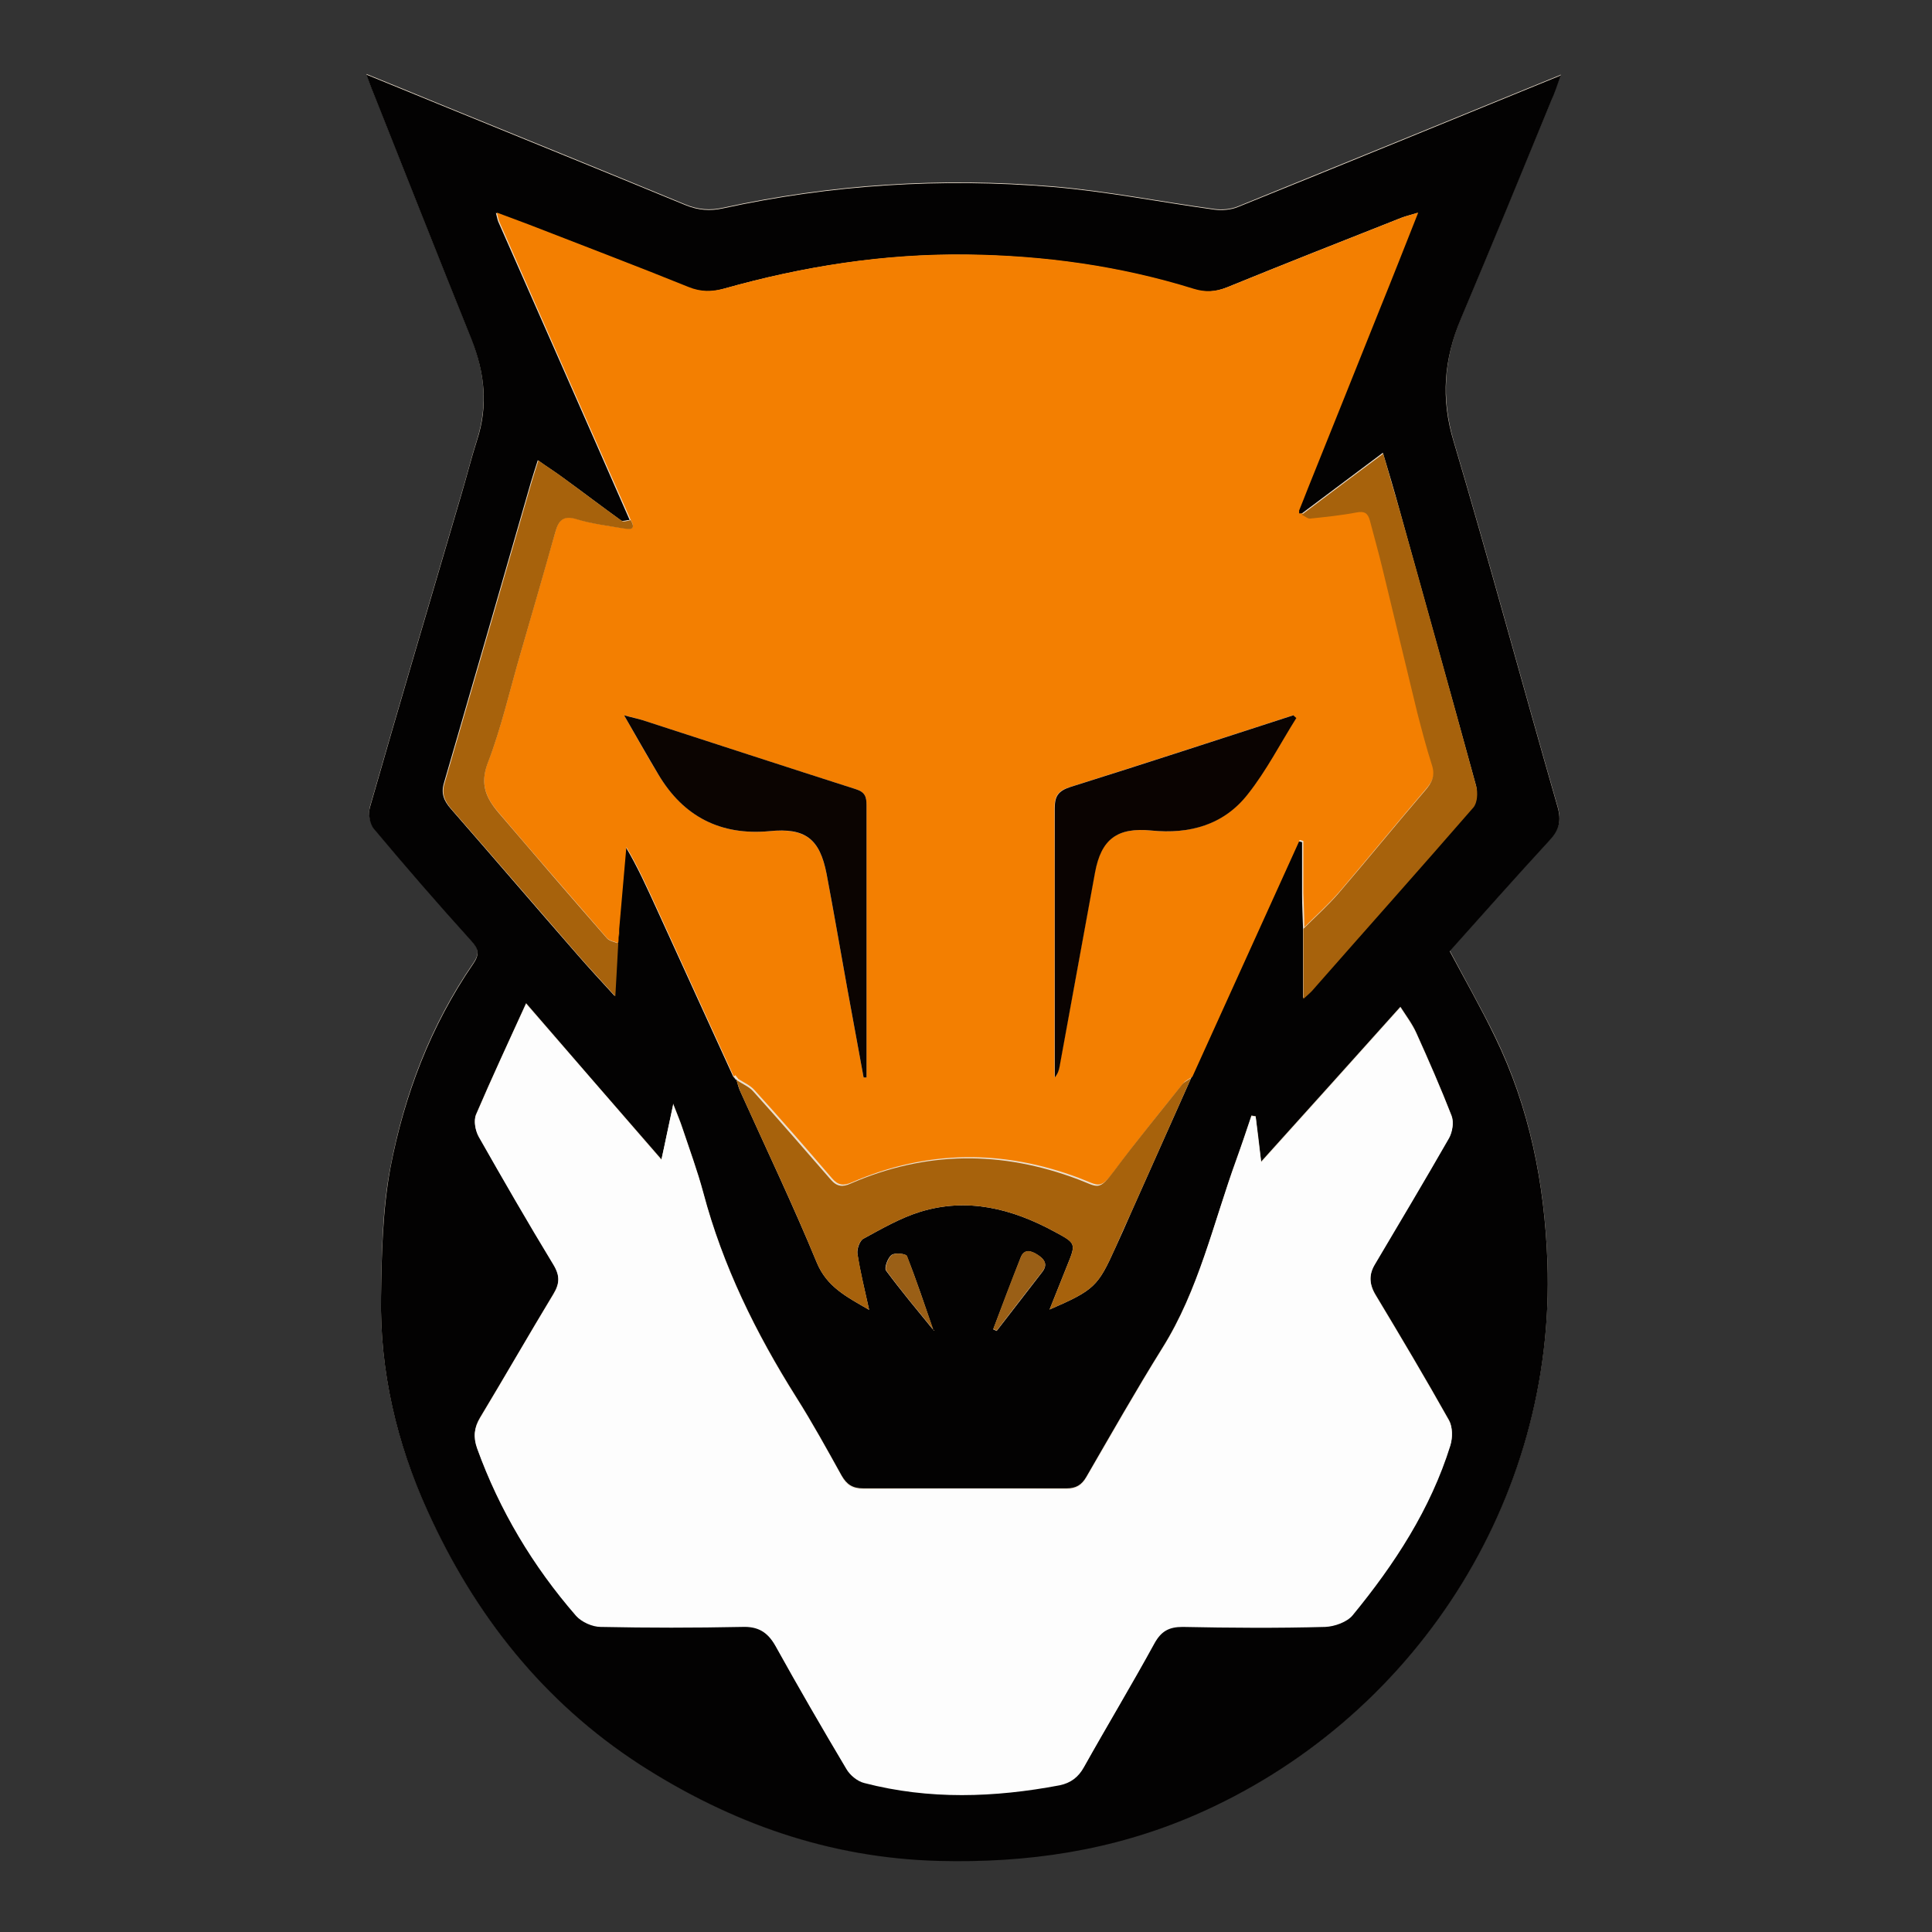 <svg xmlns="http://www.w3.org/2000/svg" viewBox="0 0 595.3 595.3"><rect x="0" y="0" width="595.3" height="595.3" fill="#333333" stroke="none"/><defs><style>.cls-1{fill:#030202}.cls-2{fill:#0a0301}.cls-3{fill:#9a5f16}.cls-4{fill:#a7620c}.cls-5{fill:#ecdfce}.cls-6{fill:#f37f01}.cls-7{fill:#0b0401}.cls-8{fill:#fdfdfd}</style></defs><g id="Ebene_1"><path class="cls-5" d="M481 23c-34 13.9-66.8 27.3-99.6 40.6-2.2.9-4.9 1.1-7.2.8-16.7-2.3-33.3-5.6-50-7-34.1-2.8-67.9-.7-101.4 6.6-4 .9-7.7.6-11.6-1-25.4-10.5-50.8-20.8-76.3-31.2-7-2.9-14.1-5.8-22-9 .9 2.4 1.4 3.9 2 5.3 10.1 25.4 20.1 50.8 30.3 76.1 4.1 10.2 5.2 20.5 1.8 31.2-1.8 5.6-3.2 11.4-4.9 17-9.4 32-18.9 64-28.1 96.1-.6 2 0 5.2 1.2 6.7 9.8 11.7 19.8 23.1 30 34.5 2.3 2.5 2.6 4.2.6 7.1-13.1 19-21.2 40.3-25.5 62.8-2.5 12.9-2.7 26.4-2.9 39.7-.4 23 4.8 45.1 14.2 65.8 14.5 32.1 35.7 59.1 65.7 78.5 28 18.1 58.2 28.7 91.9 29.6 27.3.7 53.4-3.1 78.7-14 67.6-29.1 111.6-97.2 108.9-170.6-.9-24.2-5.5-47.5-16.2-69.4-4.3-8.8-9.2-17.4-13.9-26.3 10.1-11.3 20.3-22.8 30.7-34.1 3-3.3 3.8-6 2.5-10.5-10.8-37.5-20.9-75.1-32-112.5-3.9-13.3-2.9-25.5 2.3-37.9 9.4-22.3 18.5-44.7 27.8-67.1.9-2.3 1.7-4.6 3-8z"/><path class="cls-1" d="M481 23c-1.2 3.4-2 5.7-3 8-9.2 22.4-18.4 44.8-27.8 67.1-5.3 12.5-6.3 24.7-2.3 37.9 11.1 37.4 21.2 75 32 112.5 1.3 4.5.5 7.3-2.5 10.5-10.4 11.3-20.6 22.8-30.7 34.1 4.7 8.8 9.6 17.4 13.9 26.3 10.7 21.9 15.3 45.1 16.2 69.4 2.7 73.4-41.2 141.4-108.9 170.6-25.3 10.9-51.4 14.7-78.7 14-33.7-.9-63.9-11.6-91.9-29.6-30-19.4-51.2-46.4-65.7-78.5-9.4-20.7-14.6-42.9-14.2-65.8.2-13.3.5-26.7 2.9-39.7 4.3-22.4 12.4-43.7 25.5-62.8 2-2.9 1.7-4.6-.6-7.1-10.2-11.3-20.2-22.8-30-34.5-1.3-1.5-1.8-4.7-1.2-6.7 9.2-32.1 18.7-64.1 28.1-96.1 1.7-5.7 3.1-11.4 4.9-17 3.5-10.7 2.3-20.9-1.8-31.2C135 79.1 125 53.7 114.9 28.3c-.6-1.4-1.1-2.9-2-5.3 7.9 3.2 14.9 6.1 22 9 25.4 10.4 50.9 20.7 76.3 31.2 3.9 1.6 7.6 1.9 11.6 1 33.5-7.3 67.3-9.4 101.4-6.6 16.8 1.4 33.3 4.7 50 7 2.3.3 5 .1 7.2-.8C414.3 50.5 447 37.1 481 23.2zM287.6 409.7c0 .1 0 .2.1.3h.2c-.1-.1-.3-.2-.4-.3-2.6-7.6-5.1-15.2-8.1-22.7-.3-.7-3.7-1.1-4.7-.3-1.2.9-2.3 4-1.7 4.8 4.6 6.2 9.6 12.2 14.5 18.2zm-60.7-77.1c.4 1.4.7 2.7 1.3 3.9 7.9 17.5 16.2 34.9 23.5 52.6 3.1 7.4 9 10.4 16.1 14.5-1.4-6.4-2.8-11.8-3.6-17.3-.2-1.4.7-4 1.8-4.6 5.7-3.1 11.4-6.4 17.5-8.3 14.6-4.5 28.3-1 41.4 6.1 6.7 3.6 6.7 3.6 3.9 10.5-1.7 4.2-3.4 8.5-5.4 13.5 13.8-6 14.9-7.1 20.3-19.1 1.6-3.5 3.2-7 4.7-10.5l18.6-41.7c11-24.3 22.1-48.7 33.1-73l1.1.3v16.1c0 3.5.2 7 .3 10.5v21.4c1.6-1.4 2.1-1.8 2.6-2.4 16.7-18.8 33.4-37.6 49.8-56.6 1.2-1.4 1.4-4.4.9-6.4-7.8-28.5-15.8-56.9-23.7-85.4-1.5-5.5-3.1-10.9-5-17.2-8.9 6.7-17 12.7-25.1 18.8h-1v-.9c.9-2.3 1.8-4.6 2.7-6.8 7.4-18.4 14.8-36.8 22.1-55.1 3.9-9.7 7.7-19.4 11.9-29.9-2.2.7-3.6 1-4.9 1.5-18 7.1-36 14.2-53.9 21.5-3.5 1.4-6.7 1.6-10.3.5-22.7-7.1-46.1-10.3-69.9-10.6-25.5-.3-50.4 3.6-74.8 10.5-3.8 1.1-7.3 1.1-11.1-.5-16.3-6.6-32.7-12.9-49.1-19.2-3.1-1.2-6.2-2.3-9.9-3.7.4 1.5.5 2.3.8 2.9 13.5 30.6 27 61.1 40.4 91.7-.9 0-2 .5-2.6.2-6.1-4.4-12.1-9-18.2-13.4-2.3-1.7-4.7-3.2-7.5-5.2-.9 2.8-1.5 4.7-2.1 6.7-8.9 30.9-17.8 61.8-26.8 92.7-1 3.3 0 5.6 2.1 8 13.1 15 26.1 30.2 39.2 45.2 3.4 3.9 6.9 7.7 11.3 12.5.3-6.4.6-11.4.9-16.3 0-.6 0-1.1.1-1.7 0-.9.1-1.8.2-2.7.7-8.4 1.5-16.8 2.2-25.2 3.7 6.2 6.5 12.5 9.4 18.8l23.7 51.9c.3.3.5.6.8 1zm-19.5 7.7c-1.3 6.3-2.3 11.2-3.6 16.9-14-16.1-27.4-31.5-41.7-48.1-5.4 11.9-10.6 23-15.4 34.2-.8 1.8-.3 4.8.8 6.7 7.5 13.3 15.1 26.4 23 39.4 2.1 3.4 2 6 0 9.3-7.6 12.6-15 25.5-22.6 38.1-1.8 3-2.1 5.8-.9 9.2 6.9 19.1 17.2 36.3 30.5 51.6 1.7 1.9 5 3.3 7.6 3.4 14.5.3 29 .3 43.5 0 5-.1 7.9 1.6 10.3 5.8 7.1 12.8 14.4 25.4 21.9 38 1.1 1.9 3.4 3.8 5.5 4.3 20 5.2 40.1 4.5 60.2.7 3.4-.6 5.7-2.5 7.5-5.6 7.2-12.7 14.7-25.3 21.7-38.1 2.1-3.8 4.5-5.2 8.7-5.1 14.6.2 29.3.3 43.9 0 2.9 0 6.7-1.5 8.5-3.6 12.9-15.8 23.9-32.7 30.1-52.3.7-2.3.7-5.5-.4-7.5-7.3-13-14.9-25.8-22.6-38.6-2-3.3-2.2-6.4-.3-9.6 7.6-13 15.4-25.9 22.9-39 1-1.8 1.5-4.7.8-6.6-3.4-8.7-7.1-17.2-10.9-25.6-1.2-2.7-3.1-5.2-4.9-8-14.4 16.1-28.4 31.6-42.9 47.7-.6-5.2-1.1-9.6-1.7-14-.4 0-.9-.1-1.3-.2-1.5 4.5-3 9-4.6 13.4-7.1 19.6-11.6 40.3-22.9 58.3-8.1 13-15.7 26.4-23.4 39.7-1.4 2.4-3.1 3.5-6.1 3.5H266c-3.3 0-5.1-1.2-6.7-4-4.5-8.1-9-16.3-14-24.2-12.4-19.7-22.6-40.4-28.6-63-1.8-6.7-4.2-13.2-6.4-19.8-.7-2.2-1.6-4.2-2.9-7.6zm98.6 69.3c.4.2.7.3 1.1.5 4.7-6 9.3-12.1 14-18.1 2-2.5.5-4.2-1.5-5.4-1.8-1.2-4-1.9-5.1.9-2.9 7.4-5.7 14.8-8.5 22.2z"/><path class="cls-6" d="M226.1 331.7l-23.7-51.9c-2.9-6.3-5.7-12.6-9.4-18.8-.7 8.4-1.5 16.8-2.2 25.2 0 .9-.1 1.8-.2 2.7 0 .6 0 1.1-.1 1.7-1.2-.5-2.7-.7-3.5-1.6-11.2-12.9-22.4-25.8-33.4-38.7-3.8-4.4-5.8-8.7-3.3-15.3 4.2-10.9 6.8-22.5 10.1-33.8 3.6-12.4 7.2-24.9 10.7-37.3 1-3.6 2.4-5.3 6.6-4 4.6 1.4 9.5 2.1 14.2 2.8 1.5.2 4.5 1 2.4-2.6-13.5-30.6-27-61.1-40.4-91.7-.3-.6-.4-1.4-.8-2.9 3.7 1.4 6.8 2.5 9.9 3.7 16.4 6.4 32.8 12.6 49.1 19.2 3.9 1.6 7.3 1.5 11.1.5 24.5-6.9 49.3-10.8 74.8-10.5 23.8.3 47.1 3.5 69.9 10.6 3.6 1.1 6.7.9 10.3-.5 17.9-7.3 36-14.4 53.9-21.5 1.3-.5 2.7-.8 4.9-1.5-4.2 10.6-8 20.3-11.9 29.9-7.4 18.4-14.7 36.8-22.1 55.1-.9 2.3-1.8 4.6-2.7 6.8v.9h1c.8.4 1.7 1.3 2.5 1.2 4.8-.5 9.6-.9 14.4-1.9 2.5-.5 3.5.3 4.1 2.5 1.3 5 2.7 9.9 3.9 14.9 3.6 14.8 7.1 29.6 10.7 44.3 1.3 5.4 2.7 10.8 4.5 16.1 1.1 3.3 0 5.5-2.1 7.9-9 10.5-17.7 21.2-26.7 31.7-3.3 3.8-7.1 7.2-10.7 10.8 0-3.5-.2-7-.3-10.5v-16.1l-1.1-.3c-11 24.3-22.1 48.7-33.1 73-.9.6-2.1 1.1-2.7 1.9-7 8.7-14.1 17.4-20.8 26.4-5 6.7-5 5.3-11.3 2.9-23.6-8.9-47-8.7-70.1 1.3-2.5 1.1-4.2 1-6.1-1.2-7.9-9.2-15.8-18.3-23.9-27.2-1.3-1.5-3.4-2.4-5.1-3.5v-.1c-.3-.3-.5-.6-.8-1zm40 .3h.9v-83.9c0-2.5-.4-4-3.2-4.9-22-7-43.9-14.2-65.8-21.3-1.5-.5-3.1-.8-5.7-1.5 3.9 6.8 7.1 12.6 10.6 18.3 7.8 12.9 19.1 18.8 34.2 17.4 11-1 15.5 2.3 17.6 13.2 2.2 11.6 4.2 23.3 6.3 34.9 1.7 9.3 3.4 18.5 5.1 27.8zm133.3-110.7c-.3-.3-.7-.6-1-.9-22.9 7.4-45.8 14.9-68.7 22.1-3.7 1.1-4.8 2.8-4.8 6.5.1 26 0 52.1 0 78.1v4.9c1-1.1 1.3-2.2 1.5-3.4 3.7-19.9 7.3-39.8 10.9-59.7 1.9-10.4 6.9-14 17.3-13 11.7 1.2 22.4-1.7 29.8-11.2 5.7-7.3 10-15.6 14.9-23.4z"/><path class="cls-8" d="M207.4 340.3c1.3 3.4 2.2 5.5 2.9 7.6 2.2 6.6 4.6 13.1 6.4 19.8 6 22.6 16.2 43.3 28.6 63 5 7.9 9.5 16 14 24.2 1.5 2.8 3.4 4 6.7 4 20.9-.2 41.7-.2 62.6 0 2.9 0 4.7-1.1 6.1-3.5 7.8-13.3 15.3-26.7 23.4-39.7 11.3-18 15.7-38.7 22.9-58.3 1.6-4.5 3.1-9 4.6-13.4.4 0 .9.1 1.3.2.5 4.4 1 8.8 1.7 14 14.5-16.1 28.5-31.6 42.9-47.7 1.8 2.8 3.6 5.3 4.9 8 3.8 8.5 7.6 17 10.9 25.6.7 1.9.2 4.8-.8 6.6-7.5 13.1-15.2 26-22.9 39-1.9 3.2-1.7 6.3.3 9.6 7.7 12.8 15.3 25.6 22.6 38.6 1.1 2 1.1 5.2.4 7.5-6.1 19.6-17.2 36.6-30.1 52.3-1.7 2.1-5.6 3.5-8.5 3.6-14.6.4-29.3.3-43.9 0-4.2 0-6.6 1.3-8.7 5.1-7 12.8-14.6 25.4-21.7 38.1-1.7 3.1-4.1 4.9-7.5 5.6-20.1 3.8-40.2 4.5-60.2-.7-2.1-.5-4.4-2.4-5.5-4.3-7.5-12.6-14.8-25.2-21.9-38-2.4-4.2-5.3-6-10.3-5.8-14.5.3-29 .3-43.5 0-2.6 0-5.9-1.5-7.6-3.4-13.3-15.3-23.6-32.5-30.5-51.6-1.2-3.4-.9-6.2.9-9.2 7.6-12.7 14.9-25.5 22.6-38.1 2-3.3 2.1-5.8 0-9.3-7.9-13-15.5-26.2-23-39.4-1-1.8-1.6-4.8-.8-6.7 4.8-11.2 9.9-22.3 15.4-34.2 14.4 16.5 27.8 32 41.7 48.1 1.2-5.8 2.2-10.7 3.6-16.9z"/><path class="cls-4" d="M227 332.8c1.7 1.2 3.8 2 5.1 3.5 8.1 9 16 18.1 23.9 27.2 1.9 2.2 3.7 2.3 6.1 1.2 23.2-10.1 46.5-10.2 70.1-1.3 6.3 2.4 6.3 3.8 11.3-2.9 6.7-9 13.8-17.6 20.8-26.4.7-.8 1.8-1.3 2.7-1.9l-18.6 41.7c-1.6 3.5-3.2 7-4.7 10.5-5.4 12-6.5 13.1-20.3 19.1 2-5 3.7-9.3 5.4-13.5 2.8-6.9 2.8-6.8-3.9-10.5-13.1-7.1-26.8-10.6-41.4-6.1-6.1 1.9-11.8 5.2-17.5 8.3-1.1.6-2.1 3.1-1.8 4.6.9 5.5 2.2 10.9 3.6 17.3-7.1-4.1-13-7.1-16.1-14.5-7.3-17.8-15.6-35.1-23.5-52.6-.5-1.2-.9-2.5-1.3-3.7zm174.7-46.7c3.6-3.6 7.4-7 10.7-10.8 9-10.5 17.7-21.2 26.7-31.7 2.1-2.4 3.2-4.6 2.1-7.9-1.7-5.3-3.1-10.7-4.5-16.1-3.6-14.8-7.1-29.5-10.7-44.3-1.2-5-2.6-9.9-3.9-14.9-.6-2.2-1.6-3-4.1-2.5-4.7.9-9.6 1.4-14.4 1.9-.8 0-1.6-.8-2.5-1.2 8.1-6.1 16.2-12.2 25.1-18.8 1.8 6.3 3.4 11.8 5 17.2 8 28.4 15.9 56.9 23.7 85.4.5 1.9.3 5-.9 6.4-16.5 19-33.2 37.7-49.8 56.6-.5.5-1 1-2.6 2.4v-21.4zM194.3 160.2c2.1 3.6-.9 2.8-2.4 2.6-4.8-.8-9.6-1.4-14.2-2.8-4.2-1.3-5.6.4-6.6 4-3.5 12.5-7.1 24.9-10.7 37.3-3.3 11.3-5.9 22.9-10.1 33.8-2.5 6.6-.5 10.8 3.3 15.3 11.1 13 22.2 25.9 33.4 38.7.8.9 2.3 1.1 3.5 1.6-.3 4.9-.5 9.9-.9 16.3-4.3-4.8-7.9-8.6-11.3-12.5-13.1-15.1-26.1-30.2-39.2-45.2-2.1-2.4-3.1-4.8-2.1-8 9-30.9 17.9-61.8 26.8-92.7.6-2 1.2-3.9 2.1-6.7 2.8 2 5.2 3.5 7.5 5.2 6.1 4.5 12.1 9 18.2 13.4.5.4 1.7 0 2.6-.2z"/><path class="cls-3" d="M306 409.6c2.8-7.4 5.5-14.8 8.5-22.2 1.1-2.8 3.3-2 5.1-.9 2 1.3 3.5 2.9 1.5 5.4-4.7 6-9.4 12.1-14 18.1-.4-.2-.7-.3-1.1-.5zm-18.4.1c-4.9-6-9.9-11.9-14.5-18.2-.6-.8.5-3.9 1.7-4.8 1-.8 4.4-.4 4.7.3 2.9 7.5 5.4 15.1 8.1 22.7z"/><path class="cls-4" d="M401.3 268.5zM190.7 289c0-.9.1-1.8.2-2.7 0 .9-.1 1.8-.2 2.7zm209.6-130.6v-.9.9z"/><path class="cls-3" d="M287.6 409.7c.1.1.3.2.4.3h-.2s0-.2-.1-.3z"/><path class="cls-4" d="M226.1 331.7c.3.3.5.6.8 1-.3-.3-.5-.6-.8-1z"/><path class="cls-7" d="M266.1 332c-1.7-9.3-3.4-18.5-5.1-27.8-2.1-11.6-4.1-23.3-6.3-34.9-2.1-10.9-6.6-14.3-17.6-13.2-15.1 1.4-26.5-4.5-34.2-17.4-3.4-5.7-6.7-11.5-10.6-18.3 2.5.7 4.1 1 5.7 1.5 21.9 7.1 43.9 14.3 65.8 21.3 2.8.9 3.2 2.4 3.2 4.9V332h-.9z"/><path class="cls-2" d="M399.4 221.3c-4.9 7.8-9.2 16.2-14.9 23.4-7.4 9.5-18 12.4-29.8 11.2-10.4-1-15.4 2.6-17.3 13-3.6 19.9-7.3 39.8-10.9 59.7-.2 1.1-.5 2.2-1.5 3.4v-83c0-3.7 1.1-5.3 4.8-6.5 23-7.2 45.8-14.7 68.7-22.1.3.3.7.6 1 .9z"/></g></svg>